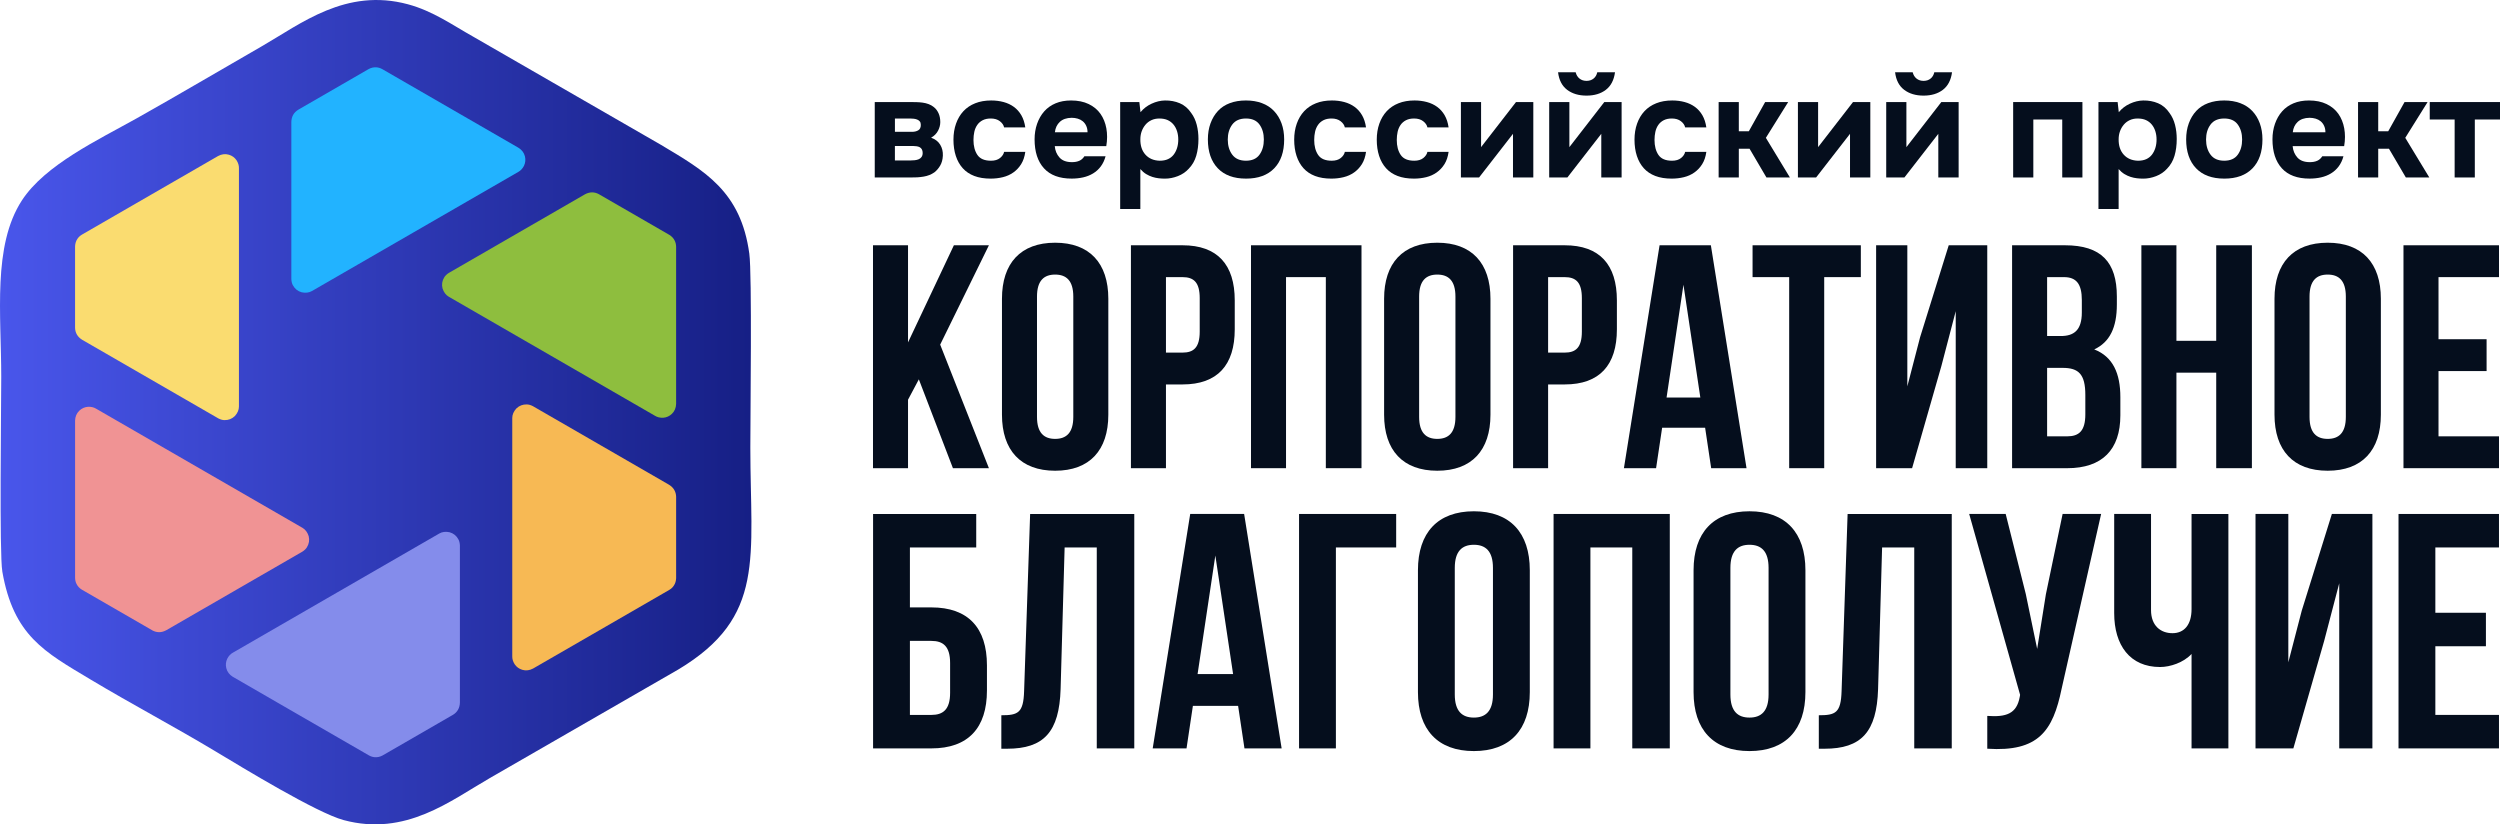 <?xml version="1.0" encoding="UTF-8"?> <svg xmlns="http://www.w3.org/2000/svg" xmlns:xlink="http://www.w3.org/1999/xlink" xmlns:xodm="http://www.corel.com/coreldraw/odm/2003" xml:space="preserve" width="101.546mm" height="33.484mm" version="1.1" style="shape-rendering:geometricPrecision; text-rendering:geometricPrecision; image-rendering:optimizeQuality; fill-rule:evenodd; clip-rule:evenodd" viewBox="0 0 1933.54 637.57"> <defs> <style type="text/css"> .fil6 {fill:#22B3FF} .fil7 {fill:#848CEB} .fil3 {fill:#8EBE3E} .fil2 {fill:#F09394} .fil5 {fill:#F7B954} .fil4 {fill:#FADC70} .fil0 {fill:#050E1D;fill-rule:nonzero} .fil1 {fill:url(#id0)} </style> <linearGradient id="id0" gradientUnits="userSpaceOnUse" x1="0" y1="318.79" x2="581.18" y2="318.79"> <stop offset="0" style="stop-opacity:1; stop-color:#4956EB"></stop> <stop offset="1" style="stop-opacity:1; stop-color:#161F85"></stop> </linearGradient> </defs> <g id="Слой_x0020_1">  <g id="_2433601551184"> <g> <polygon class="fil0" points="737.01,362.1 764.84,362.1 727.15,266.54 764.84,189.7 737.75,189.7 702.28,264.82 702.28,189.7 675.19,189.7 675.19,362.1 702.28,362.1 702.28,309.15 710.65,293.39 "></polygon> <path id="_1" class="fil0" d="M802.03 229.35c0,-12.32 5.42,-16.99 14.04,-16.99 8.62,0 14.04,4.68 14.04,16.99l0 93.1c0,12.31 -5.42,16.99 -14.04,16.99 -8.62,0 -14.04,-4.68 -14.04,-16.99l0 -93.1zm-27.09 91.37c0,27.58 14.53,43.35 41.13,43.35 26.6,0 41.13,-15.76 41.13,-43.35l0 -89.65c0,-27.58 -14.53,-43.35 -41.13,-43.35 -26.6,0 -41.13,15.76 -41.13,43.35l0 89.65z"></path> <path id="_2" class="fil0" d="M914.58 189.7l-39.9 0 0 172.41 27.09 0 0 -64.78 12.81 0c27.09,0 40.39,-15.02 40.39,-42.61l0 -22.41c0,-27.58 -13.3,-42.61 -40.39,-42.61zm0 24.63c8.62,0 13.3,3.94 13.3,16.26l0 25.86c0,12.32 -4.68,16.26 -13.3,16.26l-12.81 0 0 -58.37 12.81 0z"></path> <polygon id="_3" class="fil0" points="994.63,214.33 1025.42,214.33 1025.42,362.1 1053,362.1 1053,189.7 967.54,189.7 967.54,362.1 994.63,362.1 "></polygon> <path id="_4" class="fil0" d="M1097.58 229.35c0,-12.32 5.42,-16.99 14.04,-16.99 8.62,0 14.04,4.68 14.04,16.99l0 93.1c0,12.31 -5.42,16.99 -14.04,16.99 -8.62,0 -14.04,-4.68 -14.04,-16.99l0 -93.1zm-27.09 91.37c0,27.58 14.53,43.35 41.13,43.35 26.6,0 41.13,-15.76 41.13,-43.35l0 -89.65c0,-27.58 -14.53,-43.35 -41.13,-43.35 -26.6,0 -41.13,15.76 -41.13,43.35l0 89.65z"></path> <path id="_5" class="fil0" d="M1210.14 189.7l-39.9 0 0 172.41 27.09 0 0 -64.78 12.81 0c27.09,0 40.39,-15.02 40.39,-42.61l0 -22.41c0,-27.58 -13.3,-42.61 -40.39,-42.61zm0 24.63c8.62,0 13.3,3.94 13.3,16.26l0 25.86c0,12.32 -4.68,16.26 -13.3,16.26l-12.81 0 0 -58.37 12.81 0z"></path> <path id="_6" class="fil0" d="M1323.19 189.7l-39.65 0 -27.58 172.41 24.88 0 4.68 -31.28 33.25 0 4.68 31.28 27.34 0 -27.58 -172.41zm-21.18 30.54l13.05 87.19 -26.11 0 13.05 -87.19z"></path> <polygon id="_7" class="fil0" points="1355.46,214.33 1383.78,214.33 1383.78,362.1 1410.87,362.1 1410.87,214.33 1439.2,214.33 1439.2,189.7 1355.46,189.7 "></polygon> <polygon id="_8" class="fil0" points="1501.51,283.04 1512.59,240.68 1512.59,362.1 1536.98,362.1 1536.98,189.7 1507.18,189.7 1485.01,260.88 1475.16,298.81 1475.16,189.7 1451.02,189.7 1451.02,362.1 1478.85,362.1 "></polygon> <path id="_9" class="fil0" d="M1597.07 189.7l-40.89 0 0 172.41 42.61 0c27.09,0 41.13,-14.28 41.13,-40.89l0 -14.04c0,-18.23 -5.66,-31.28 -20.2,-36.94 12.07,-5.66 17.49,-16.99 17.49,-34.73l0 -6.16c0,-26.6 -12.07,-39.65 -40.15,-39.65l0 0zm-1.73 94.82c12.32,0 17.49,4.93 17.49,20.94l0 15.02c0,12.81 -4.93,16.99 -14.04,16.99l-15.52 0 0 -52.95 12.07 0zm0.99 -70.19c9.6,0 13.79,5.42 13.79,17.73l0 9.6c0,13.79 -6.16,18.23 -16.26,18.23l-10.59 0 0 -45.56 13.05 0z"></path> <polygon id="_10" class="fil0" points="1683.28,288.22 1714.06,288.22 1714.06,362.1 1741.65,362.1 1741.65,189.7 1714.06,189.7 1714.06,263.59 1683.28,263.59 1683.28,189.7 1656.18,189.7 1656.18,362.1 1683.28,362.1 "></polygon> <path id="_11" class="fil0" d="M1786.23 229.35c0,-12.32 5.42,-16.99 14.04,-16.99 8.62,0 14.04,4.68 14.04,16.99l0 93.1c0,12.31 -5.42,16.99 -14.04,16.99 -8.62,0 -14.04,-4.68 -14.04,-16.99l0 -93.1zm-27.09 91.37c0,27.58 14.53,43.35 41.13,43.35 26.6,0 41.13,-15.76 41.13,-43.35l0 -89.65c0,-27.58 -14.53,-43.35 -41.13,-43.35 -26.6,0 -41.13,15.76 -41.13,43.35l0 89.65z"></path> <polygon id="_12" class="fil0" points="1885.98,214.33 1932.77,214.33 1932.77,189.7 1858.89,189.7 1858.89,362.1 1932.77,362.1 1932.77,337.47 1885.98,337.47 1885.98,286.99 1923.17,286.99 1923.17,262.36 1885.98,262.36 "></polygon> <path class="fil0" d="M703.76 78.93c1.55,0 3.17,0.02 4.87,0.06 1.7,0.04 3.36,0.17 4.98,0.39 1.62,0.22 3.17,0.61 4.65,1.16 1.48,0.55 2.84,1.35 4.1,2.38 1.48,1.18 2.66,2.75 3.54,4.71 0.89,1.96 1.33,4.22 1.33,6.81 0,2.21 -0.57,4.43 -1.72,6.64 -1.14,2.21 -2.93,4.02 -5.37,5.42 3.17,1.11 5.51,2.92 7.03,5.42 1.51,2.51 2.2,5.35 2.05,8.52 -0.15,3.02 -0.85,5.59 -2.1,7.69 -1.25,2.1 -2.73,3.82 -4.43,5.15 -2.44,1.7 -5.24,2.8 -8.41,3.32 -3.17,0.52 -6.46,0.74 -9.85,0.66l-27.89 0 0 -58.33 27.23 0zm1.77 23.02c1.77,0 3.32,-0.39 4.65,-1.16 1.33,-0.77 1.99,-2.16 1.99,-4.15 0,-1.18 -0.26,-2.09 -0.77,-2.71 -0.52,-0.63 -1.18,-1.11 -1.99,-1.44 -0.81,-0.33 -1.68,-0.55 -2.6,-0.66 -0.92,-0.11 -1.83,-0.17 -2.71,-0.17l-11.95 0 0 10.29 13.39 0zm-1.11 22.14c0.96,0 1.97,-0.06 3.04,-0.17 1.07,-0.11 2.07,-0.35 2.99,-0.72 0.92,-0.37 1.68,-0.96 2.27,-1.77 0.59,-0.81 0.89,-1.85 0.89,-3.1 0,-1.11 -0.2,-2.03 -0.61,-2.77 -0.41,-0.74 -0.94,-1.29 -1.61,-1.66 -0.66,-0.37 -1.46,-0.63 -2.38,-0.77 -0.92,-0.15 -1.83,-0.22 -2.71,-0.22l-14.17 0 0 11.18 12.29 0z"></path> <path id="_1_0" class="fil0" d="M766.41 124.31c2.95,0 5.29,-0.7 7.03,-2.1 1.73,-1.4 2.79,-2.99 3.16,-4.76l16.38 0c-0.52,3.76 -1.59,6.94 -3.21,9.52 -1.62,2.58 -3.63,4.72 -6.03,6.42 -2.4,1.7 -5.11,2.91 -8.13,3.65 -3.03,0.74 -6.16,1.11 -9.41,1.11 -4.87,0 -9.09,-0.68 -12.67,-2.05 -3.58,-1.37 -6.55,-3.36 -8.91,-5.98 -2.36,-2.62 -4.15,-5.79 -5.37,-9.52 -1.22,-3.73 -1.83,-7.91 -1.83,-12.56 0,-4.5 0.66,-8.63 1.99,-12.4 1.33,-3.76 3.23,-6.97 5.7,-9.63 2.47,-2.66 5.52,-4.71 9.13,-6.14 3.62,-1.44 7.75,-2.16 12.4,-2.16 3.4,0 6.59,0.41 9.57,1.22 2.99,0.81 5.65,2.07 7.97,3.76 2.32,1.7 4.24,3.86 5.75,6.47 1.51,2.62 2.53,5.74 3.04,9.35l-16.38 0c-0.37,-1.77 -1.46,-3.36 -3.27,-4.76 -1.81,-1.4 -4.15,-2.1 -7.03,-2.1 -2.44,0 -4.52,0.44 -6.25,1.33 -1.73,0.89 -3.14,2.1 -4.21,3.65 -1.07,1.55 -1.83,3.32 -2.27,5.31 -0.44,1.99 -0.66,4.1 -0.66,6.31 0,4.72 1.01,8.58 3.04,11.57 2.03,2.99 5.52,4.48 10.46,4.48z"></path> <path id="_2_1" class="fil0" d="M829.05 125.41c2.21,0 4.11,-0.35 5.7,-1.05 1.59,-0.7 2.9,-1.86 3.93,-3.49l16.38 0c-0.81,3.03 -2.05,5.65 -3.71,7.86 -1.66,2.21 -3.65,4.02 -5.98,5.42 -2.32,1.4 -4.89,2.42 -7.69,3.04 -2.8,0.63 -5.76,0.94 -8.85,0.94 -9.45,0 -16.58,-2.66 -21.42,-7.97 -4.83,-5.31 -7.25,-12.77 -7.25,-22.36 0,-4.35 0.65,-8.37 1.94,-12.06 1.29,-3.69 3.12,-6.88 5.48,-9.57 2.36,-2.69 5.3,-4.78 8.8,-6.25 3.51,-1.48 7.51,-2.21 12.01,-2.21 5.24,0 9.78,0.92 13.61,2.77 3.84,1.85 6.88,4.37 9.13,7.58 2.25,3.21 3.76,6.95 4.54,11.23 0.77,4.28 0.76,8.85 -0.06,13.72l-39.85 0c0.3,3.47 1.51,6.4 3.65,8.8 2.14,2.4 5.35,3.6 9.63,3.6zm12.06 -23.13c0,-1.85 -0.33,-3.49 -1,-4.93 -0.66,-1.44 -1.55,-2.62 -2.66,-3.54 -1.11,-0.92 -2.42,-1.61 -3.93,-2.05 -1.51,-0.44 -3.08,-0.66 -4.7,-0.66 -3.91,0.07 -6.96,1.13 -9.13,3.15 -2.18,2.03 -3.45,4.71 -3.82,8.03l25.24 0z"></path> <path id="_3_2" class="fil0" d="M882.07 86.79c2.29,-2.8 5.15,-5 8.58,-6.59 3.43,-1.59 6.88,-2.42 10.35,-2.49 4.13,-0.07 7.97,0.65 11.51,2.16 3.54,1.51 6.49,4.04 8.85,7.58 1.92,2.58 3.32,5.61 4.21,9.08 0.89,3.47 1.33,7.12 1.33,10.96 0,4.79 -0.57,9.13 -1.72,13.01 -1.14,3.87 -3.08,7.21 -5.81,10.02 -2.29,2.51 -5.09,4.41 -8.41,5.7 -3.32,1.29 -6.64,1.94 -9.96,1.94 -1.62,0 -3.25,-0.09 -4.87,-0.28 -1.62,-0.18 -3.25,-0.54 -4.87,-1.05 -1.62,-0.52 -3.23,-1.25 -4.82,-2.21 -1.59,-0.96 -3.08,-2.25 -4.48,-3.87l0 30.88 -15.6 0 0 -82.68 14.83 0 0.89 7.86zm14.61 4.87c-2.29,0 -4.33,0.42 -6.14,1.27 -1.81,0.85 -3.34,2.01 -4.59,3.49 -1.25,1.48 -2.23,3.17 -2.93,5.09 -0.7,1.92 -1.05,3.98 -1.05,6.2 -0.07,4.94 1.24,8.91 3.93,11.9 2.69,2.99 6.36,4.56 11.01,4.7 2.51,0 4.65,-0.41 6.42,-1.22 1.77,-0.81 3.23,-1.96 4.37,-3.43 1.14,-1.48 2.03,-3.21 2.66,-5.2 0.63,-1.99 0.94,-4.17 0.94,-6.53 0,-2.29 -0.31,-4.43 -0.94,-6.42 -0.63,-1.99 -1.55,-3.73 -2.77,-5.2 -1.22,-1.48 -2.71,-2.62 -4.48,-3.43 -1.77,-0.81 -3.91,-1.22 -6.42,-1.22z"></path> <path id="_4_3" class="fil0" d="M963.64 138.14c-9.45,0 -16.71,-2.68 -21.81,-8.02 -5.09,-5.35 -7.64,-12.78 -7.64,-22.3 0,-4.58 0.68,-8.72 2.05,-12.45 1.37,-3.73 3.28,-6.92 5.76,-9.58 2.47,-2.66 5.53,-4.67 9.19,-6.03 3.65,-1.37 7.8,-2.05 12.45,-2.05 4.57,0 8.69,0.68 12.34,2.05 3.65,1.36 6.75,3.37 9.3,6.03 2.54,2.66 4.5,5.85 5.86,9.58 1.37,3.73 2.05,7.88 2.05,12.45 0,9.59 -2.56,17.05 -7.69,22.36 -5.13,5.31 -12.41,7.97 -21.86,7.97zm0 -46.49c-4.72,0 -8.25,1.55 -10.57,4.65 -2.32,3.1 -3.49,6.97 -3.49,11.62 0,4.72 1.16,8.63 3.49,11.73 2.32,3.1 5.85,4.65 10.57,4.65 4.72,0 8.21,-1.55 10.46,-4.65 2.25,-3.1 3.38,-7.01 3.38,-11.73 0,-4.65 -1.13,-8.52 -3.38,-11.62 -2.25,-3.1 -5.74,-4.65 -10.46,-4.65z"></path> <path id="_5_4" class="fil0" d="M1029.94 124.31c2.95,0 5.29,-0.7 7.03,-2.1 1.73,-1.4 2.79,-2.99 3.16,-4.76l16.38 0c-0.52,3.76 -1.59,6.94 -3.21,9.52 -1.62,2.58 -3.63,4.72 -6.03,6.42 -2.4,1.7 -5.11,2.91 -8.13,3.65 -3.03,0.74 -6.16,1.11 -9.41,1.11 -4.87,0 -9.09,-0.68 -12.67,-2.05 -3.58,-1.37 -6.55,-3.36 -8.91,-5.98 -2.36,-2.62 -4.15,-5.79 -5.37,-9.52 -1.22,-3.73 -1.83,-7.91 -1.83,-12.56 0,-4.5 0.66,-8.63 1.99,-12.4 1.33,-3.76 3.23,-6.97 5.7,-9.63 2.47,-2.66 5.52,-4.71 9.13,-6.14 3.62,-1.44 7.75,-2.16 12.4,-2.16 3.4,0 6.59,0.41 9.57,1.22 2.99,0.81 5.65,2.07 7.97,3.76 2.32,1.7 4.24,3.86 5.75,6.47 1.51,2.62 2.53,5.74 3.04,9.35l-16.38 0c-0.37,-1.77 -1.46,-3.36 -3.27,-4.76 -1.81,-1.4 -4.15,-2.1 -7.03,-2.1 -2.44,0 -4.52,0.44 -6.25,1.33 -1.73,0.89 -3.14,2.1 -4.21,3.65 -1.07,1.55 -1.83,3.32 -2.27,5.31 -0.44,1.99 -0.66,4.1 -0.66,6.31 0,4.72 1.01,8.58 3.04,11.57 2.03,2.99 5.52,4.48 10.46,4.48z"></path> <path id="_6_5" class="fil0" d="M1093.8 124.31c2.95,0 5.29,-0.7 7.03,-2.1 1.73,-1.4 2.79,-2.99 3.16,-4.76l16.38 0c-0.52,3.76 -1.59,6.94 -3.21,9.52 -1.62,2.58 -3.63,4.72 -6.03,6.42 -2.4,1.7 -5.11,2.91 -8.13,3.65 -3.03,0.74 -6.16,1.11 -9.41,1.11 -4.87,0 -9.09,-0.68 -12.67,-2.05 -3.58,-1.37 -6.55,-3.36 -8.91,-5.98 -2.36,-2.62 -4.15,-5.79 -5.37,-9.52 -1.22,-3.73 -1.83,-7.91 -1.83,-12.56 0,-4.5 0.66,-8.63 1.99,-12.4 1.33,-3.76 3.23,-6.97 5.7,-9.63 2.47,-2.66 5.52,-4.71 9.13,-6.14 3.62,-1.44 7.75,-2.16 12.4,-2.16 3.4,0 6.59,0.41 9.57,1.22 2.99,0.81 5.65,2.07 7.97,3.76 2.32,1.7 4.24,3.86 5.75,6.47 1.51,2.62 2.53,5.74 3.04,9.35l-16.38 0c-0.37,-1.77 -1.46,-3.36 -3.27,-4.76 -1.81,-1.4 -4.15,-2.1 -7.03,-2.1 -2.44,0 -4.52,0.44 -6.25,1.33 -1.73,0.89 -3.14,2.1 -4.21,3.65 -1.07,1.55 -1.83,3.32 -2.27,5.31 -0.44,1.99 -0.66,4.1 -0.66,6.31 0,4.72 1.01,8.58 3.04,11.57 2.03,2.99 5.52,4.48 10.46,4.48z"></path> <polygon id="_7_6" class="fil0" points="1145.49,113.79 1172.5,78.93 1185.89,78.93 1185.89,137.26 1170.17,137.26 1170.17,103.5 1143.94,137.26 1129.89,137.26 1129.89,78.93 1145.49,78.93 "></polygon> <path id="_8_7" class="fil0" d="M1227.06 73.95c-6.05,0 -11.05,-1.49 -15,-4.48 -3.95,-2.99 -6.29,-7.51 -7.03,-13.56l13.61 0c0.52,2.07 1.51,3.69 2.99,4.87 1.48,1.18 3.28,1.77 5.42,1.77 2.14,0 3.95,-0.59 5.42,-1.77 1.48,-1.18 2.44,-2.8 2.88,-4.87l13.72 0c-0.81,6.05 -3.17,10.57 -7.08,13.56 -3.91,2.99 -8.89,4.48 -14.94,4.48zm-13.28 39.85l27.01 -34.86 13.39 0 0 58.33 -15.72 0 0 -33.76 -26.23 33.76 -14.06 0 0 -58.33 15.61 0 0 34.86z"></path> <path id="_9_8" class="fil0" d="M1293.14 124.31c2.95,0 5.29,-0.7 7.03,-2.1 1.73,-1.4 2.79,-2.99 3.16,-4.76l16.38 0c-0.52,3.76 -1.59,6.94 -3.21,9.52 -1.62,2.58 -3.63,4.72 -6.03,6.42 -2.4,1.7 -5.11,2.91 -8.13,3.65 -3.03,0.74 -6.16,1.11 -9.41,1.11 -4.87,0 -9.09,-0.68 -12.67,-2.05 -3.58,-1.37 -6.55,-3.36 -8.91,-5.98 -2.36,-2.62 -4.15,-5.79 -5.37,-9.52 -1.22,-3.73 -1.83,-7.91 -1.83,-12.56 0,-4.5 0.66,-8.63 1.99,-12.4 1.33,-3.76 3.23,-6.97 5.7,-9.63 2.47,-2.66 5.52,-4.71 9.13,-6.14 3.62,-1.44 7.75,-2.16 12.4,-2.16 3.4,0 6.59,0.41 9.57,1.22 2.99,0.81 5.65,2.07 7.97,3.76 2.32,1.7 4.24,3.86 5.75,6.47 1.51,2.62 2.53,5.74 3.04,9.35l-16.38 0c-0.37,-1.77 -1.46,-3.36 -3.27,-4.76 -1.81,-1.4 -4.15,-2.1 -7.03,-2.1 -2.44,0 -4.52,0.44 -6.25,1.33 -1.73,0.89 -3.14,2.1 -4.21,3.65 -1.07,1.55 -1.83,3.32 -2.27,5.31 -0.44,1.99 -0.66,4.1 -0.66,6.31 0,4.72 1.01,8.58 3.04,11.57 2.03,2.99 5.52,4.48 10.46,4.48z"></path> <polygon id="_10_9" class="fil0" points="1344.83,115.01 1344.83,137.26 1329.22,137.26 1329.22,78.93 1344.83,78.93 1344.83,101.51 1352.58,101.51 1365.2,78.93 1383.01,78.93 1365.75,106.6 1384.34,137.26 1366.19,137.26 1353.13,115.01 "></polygon> <polygon id="_11_10" class="fil0" points="1406.15,113.79 1433.15,78.93 1446.54,78.93 1446.54,137.26 1430.83,137.26 1430.83,103.5 1404.6,137.26 1390.54,137.26 1390.54,78.93 1406.15,78.93 "></polygon> <path id="_12_11" class="fil0" d="M1487.72 73.95c-6.05,0 -11.05,-1.49 -15,-4.48 -3.95,-2.99 -6.29,-7.51 -7.03,-13.56l13.61 0c0.52,2.07 1.51,3.69 2.99,4.87 1.48,1.18 3.28,1.77 5.42,1.77 2.14,0 3.95,-0.59 5.42,-1.77 1.48,-1.18 2.44,-2.8 2.88,-4.87l13.72 0c-0.81,6.05 -3.17,10.57 -7.08,13.56 -3.91,2.99 -8.89,4.48 -14.94,4.48zm-13.28 39.85l27.01 -34.86 13.39 0 0 58.33 -15.72 0 0 -33.76 -26.23 33.76 -14.06 0 0 -58.33 15.61 0 0 34.86z"></path> <polygon id="_13" class="fil0" points="1610.58,78.93 1610.58,137.26 1594.97,137.26 1594.97,92.43 1572.61,92.43 1572.61,137.26 1557.01,137.26 1557.01,78.93 "></polygon> <path id="_14" class="fil0" d="M1638.69 86.79c2.29,-2.8 5.15,-5 8.58,-6.59 3.43,-1.59 6.88,-2.42 10.35,-2.49 4.13,-0.07 7.97,0.65 11.51,2.16 3.54,1.51 6.49,4.04 8.85,7.58 1.92,2.58 3.32,5.61 4.21,9.08 0.89,3.47 1.33,7.12 1.33,10.96 0,4.79 -0.57,9.13 -1.72,13.01 -1.14,3.87 -3.08,7.21 -5.81,10.02 -2.29,2.51 -5.09,4.41 -8.41,5.7 -3.32,1.29 -6.64,1.94 -9.96,1.94 -1.62,0 -3.25,-0.09 -4.87,-0.28 -1.62,-0.18 -3.25,-0.54 -4.87,-1.05 -1.62,-0.52 -3.23,-1.25 -4.82,-2.21 -1.59,-0.96 -3.08,-2.25 -4.48,-3.87l0 30.88 -15.6 0 0 -82.68 14.83 0 0.89 7.86zm14.61 4.87c-2.29,0 -4.33,0.42 -6.14,1.27 -1.81,0.85 -3.34,2.01 -4.59,3.49 -1.25,1.48 -2.23,3.17 -2.93,5.09 -0.7,1.92 -1.05,3.98 -1.05,6.2 -0.07,4.94 1.24,8.91 3.93,11.9 2.69,2.99 6.36,4.56 11.01,4.7 2.51,0 4.65,-0.41 6.42,-1.22 1.77,-0.81 3.23,-1.96 4.37,-3.43 1.14,-1.48 2.03,-3.21 2.66,-5.2 0.63,-1.99 0.94,-4.17 0.94,-6.53 0,-2.29 -0.31,-4.43 -0.94,-6.42 -0.63,-1.99 -1.55,-3.73 -2.77,-5.2 -1.22,-1.48 -2.71,-2.62 -4.48,-3.43 -1.77,-0.81 -3.91,-1.22 -6.42,-1.22z"></path> <path id="_15" class="fil0" d="M1720.26 138.14c-9.45,0 -16.71,-2.68 -21.81,-8.02 -5.09,-5.35 -7.64,-12.78 -7.64,-22.3 0,-4.58 0.68,-8.72 2.05,-12.45 1.37,-3.73 3.28,-6.92 5.76,-9.58 2.47,-2.66 5.53,-4.67 9.19,-6.03 3.65,-1.37 7.8,-2.05 12.45,-2.05 4.57,0 8.69,0.68 12.34,2.05 3.65,1.36 6.75,3.37 9.3,6.03 2.54,2.66 4.5,5.85 5.86,9.58 1.37,3.73 2.05,7.88 2.05,12.45 0,9.59 -2.56,17.05 -7.69,22.36 -5.13,5.31 -12.41,7.97 -21.86,7.97zm0 -46.49c-4.72,0 -8.25,1.55 -10.57,4.65 -2.32,3.1 -3.49,6.97 -3.49,11.62 0,4.72 1.16,8.63 3.49,11.73 2.32,3.1 5.85,4.65 10.57,4.65 4.72,0 8.21,-1.55 10.46,-4.65 2.25,-3.1 3.38,-7.01 3.38,-11.73 0,-4.65 -1.13,-8.52 -3.38,-11.62 -2.25,-3.1 -5.74,-4.65 -10.46,-4.65z"></path> <path id="_16" class="fil0" d="M1786.45 125.41c2.21,0 4.11,-0.35 5.7,-1.05 1.59,-0.7 2.9,-1.86 3.93,-3.49l16.38 0c-0.81,3.03 -2.05,5.65 -3.71,7.86 -1.66,2.21 -3.65,4.02 -5.98,5.42 -2.32,1.4 -4.89,2.42 -7.69,3.04 -2.8,0.63 -5.76,0.94 -8.85,0.94 -9.45,0 -16.58,-2.66 -21.42,-7.97 -4.83,-5.31 -7.25,-12.77 -7.25,-22.36 0,-4.35 0.65,-8.37 1.94,-12.06 1.29,-3.69 3.12,-6.88 5.48,-9.57 2.36,-2.69 5.3,-4.78 8.8,-6.25 3.51,-1.48 7.51,-2.21 12.01,-2.21 5.24,0 9.78,0.92 13.61,2.77 3.84,1.85 6.88,4.37 9.13,7.58 2.25,3.21 3.76,6.95 4.54,11.23 0.77,4.28 0.76,8.85 -0.06,13.72l-39.85 0c0.3,3.47 1.51,6.4 3.65,8.8 2.14,2.4 5.35,3.6 9.63,3.6zm12.06 -23.13c0,-1.85 -0.33,-3.49 -1,-4.93 -0.66,-1.44 -1.55,-2.62 -2.66,-3.54 -1.11,-0.92 -2.42,-1.61 -3.93,-2.05 -1.51,-0.44 -3.08,-0.66 -4.7,-0.66 -3.91,0.07 -6.96,1.13 -9.13,3.15 -2.18,2.03 -3.45,4.71 -3.82,8.03l25.24 0z"></path> <polygon id="_17" class="fil0" points="1839.35,115.01 1839.35,137.26 1823.75,137.26 1823.75,78.93 1839.35,78.93 1839.35,101.51 1847.1,101.51 1859.72,78.93 1877.54,78.93 1860.27,106.6 1878.87,137.26 1860.72,137.26 1847.66,115.01 "></polygon> <polygon id="_18" class="fil0" points="1879.2,92.43 1879.2,78.93 1933.54,78.93 1933.54,92.43 1914.06,92.43 1914.06,137.26 1898.46,137.26 1898.46,92.43 "></polygon> <path class="fil0" d="M720.32 578.82c28.49,0 43,-15.8 43,-44.81l0 -19.43c0,-29.01 -14.51,-44.81 -43,-44.81l-16.58 0 0 -46.36 51.29 0 0 -25.9 -79.78 0 0 181.31 45.07 0zm-16.58 -25.9l0 -57.24 16.58 0c9.07,0 14.51,4.14 14.51,17.1l0 23.05c0,12.95 -5.44,17.1 -14.51,17.1l-16.58 0z"></path> <path id="_1_12" class="fil0" d="M774.45 579.08l4.4 0c28.49,0 40.41,-12.95 41.44,-46.1l3.11 -109.56 24.86 0 0 155.41 29.01 0 0 -181.31 -80.55 0 -4.66 137.02c-0.52,16.84 -4.66,18.65 -17.61,18.65l0 25.9z"></path> <path id="_2_13" class="fil0" d="M962.23 397.51l-41.7 0 -29.01 181.31 26.16 0 4.92 -32.9 34.97 0 4.92 32.9 28.75 0 -29.01 -181.31zm-22.27 32.12l13.73 91.69 -27.46 0 13.73 -91.69z"></path> <polygon id="_3_14" class="fil0" points="1033.2,578.82 1033.2,423.41 1079.82,423.41 1079.82,397.51 1004.71,397.51 1004.71,578.82 "></polygon> <path id="_4_15" class="fil0" d="M1125.15 439.21c0,-12.95 5.7,-17.87 14.76,-17.87 9.07,0 14.76,4.92 14.76,17.87l0 97.91c0,12.95 -5.7,17.87 -14.76,17.87 -9.07,0 -14.76,-4.92 -14.76,-17.87l0 -97.91zm-28.49 96.09c0,29.01 15.28,45.59 43.26,45.59 27.97,0 43.25,-16.58 43.25,-45.59l0 -94.28c0,-29.01 -15.28,-45.59 -43.25,-45.59 -27.97,0 -43.26,16.58 -43.26,45.59l0 94.28z"></path> <polygon id="_5_16" class="fil0" points="1230.05,423.41 1262.43,423.41 1262.43,578.82 1291.44,578.82 1291.44,397.51 1201.56,397.51 1201.56,578.82 1230.05,578.82 "></polygon> <path id="_6_17" class="fil0" d="M1338.32 439.21c0,-12.95 5.7,-17.87 14.76,-17.87 9.07,0 14.76,4.92 14.76,17.87l0 97.91c0,12.95 -5.7,17.87 -14.76,17.87 -9.07,0 -14.76,-4.92 -14.76,-17.87l0 -97.91zm-28.49 96.09c0,29.01 15.28,45.59 43.26,45.59 27.97,0 43.25,-16.58 43.25,-45.59l0 -94.28c0,-29.01 -15.28,-45.59 -43.25,-45.59 -27.97,0 -43.26,16.58 -43.26,45.59l0 94.28z"></path> <path id="_7_18" class="fil0" d="M1406.7 579.08l4.4 0c28.49,0 40.41,-12.95 41.44,-46.1l3.11 -109.56 24.86 0 0 155.41 29.01 0 0 -181.31 -80.55 0 -4.66 137.02c-0.52,16.84 -4.66,18.65 -17.61,18.65l0 25.9z"></path> <path id="_8_19" class="fil0" d="M1625.05 397.51l-29.79 0 -12.95 62.16 -6.73 42.22 -8.81 -42.48 -15.54 -61.9 -28.23 0 39.37 139.87 -0.26 1.55c-2.33,13.21 -10.62,15.8 -25.12,14.76l0 25.38c39.63,2.59 50.77,-13.73 57.5,-46.36l30.56 -135.21z"></path> <path id="_9_20" class="fil0" d="M1694.98 397.51l0 73.56c0,12.17 -5.7,18.65 -14.76,18.65 -9.07,0 -16.58,-5.7 -16.58,-17.87l0 -74.34 -28.49 0 0 76.67c0,24.86 12.17,41.7 35.48,41.7 7.77,0 18.13,-3.37 24.35,-10.1l0 73.04 28.49 0 0 -181.31 -28.49 0z"></path> <polygon id="_10_21" class="fil0" points="1797.55,495.68 1809.2,451.13 1809.2,578.82 1834.85,578.82 1834.85,397.51 1803.51,397.51 1780.19,472.36 1769.83,512.25 1769.83,397.51 1744.45,397.51 1744.45,578.82 1773.72,578.82 "></polygon> <polygon id="_11_22" class="fil0" points="1883.54,423.41 1932.75,423.41 1932.75,397.51 1855.05,397.51 1855.05,578.82 1932.75,578.82 1932.75,552.92 1883.54,552.92 1883.54,499.82 1922.65,499.82 1922.65,473.92 1883.54,473.92 "></polygon> </g> <g> <g> <path class="fil1" d="M1.78 442c8.64,49.6 32.59,62.18 68.09,83.44 32.22,19.3 64.9,36.51 96.75,55.65 20.95,12.59 78.26,47.55 99.17,53.18 48.01,12.92 82.73,-15.08 113.09,-32.53l145.61 -83.88c68.06,-40.73 55.83,-86.69 55.83,-171.79 0,-25.59 1.39,-133.68 -0.79,-149.87 -6.53,-48.33 -34.47,-63.93 -68.13,-84.06l-145.6 -83.89c-15.68,-8.76 -30.87,-19.71 -50.32,-24.95 -48.01,-12.92 -82.74,15.09 -113.09,32.53 -32.28,18.56 -63.85,37.25 -96.69,55.69 -29.45,16.53 -70.85,35.87 -88.82,63.56 -22.73,35.03 -15.92,87.96 -15.92,136.42 0,23.65 -1.53,136.96 0.83,150.5z"></path> <path class="fil2" d="M117.7 487.46c-36.24,-20.92 -54.36,-31.38 -54.36,-31.38 -1.89,-1.16 -3.28,-2.65 -4.16,-4.47 -0.71,-1.38 -1.08,-2.97 -1.11,-4.77 -0,-41.4 -0,-62.1 -0,-62.1 0,-39.6 0,-59.39 0,-59.39 0.09,-3.14 1.18,-5.72 3.28,-7.73 1.89,-1.8 4.13,-2.8 6.72,-3 2.43,-0.1 4.54,0.4 6.32,1.51 53.8,31.06 80.7,46.59 80.7,46.59 52.52,30.32 78.78,45.48 78.78,45.48 2.3,1.33 3.92,3.48 4.87,6.47 0.75,3.03 0.3,5.88 -1.35,8.57 -0.74,1.24 -1.9,2.36 -3.48,3.38 -70.16,40.51 -105.25,60.77 -105.25,60.77 -3.7,2.03 -7.35,2.06 -10.96,0.1z"></path> <path class="fil3" d="M463.29 150.25c36.24,20.92 54.36,31.38 54.36,31.38 1.89,1.16 3.28,2.65 4.16,4.47 0.71,1.38 1.08,2.97 1.11,4.77 0,41.4 0,62.1 0,62.1 -0,39.59 -0,59.39 -0,59.39 -0.09,3.14 -1.18,5.72 -3.28,7.73 -1.89,1.8 -4.13,2.8 -6.72,3 -2.43,0.1 -4.54,-0.4 -6.32,-1.51 -53.8,-31.06 -80.7,-46.59 -80.7,-46.59 -52.52,-30.32 -78.78,-45.48 -78.78,-45.48 -2.3,-1.33 -3.92,-3.49 -4.87,-6.47 -0.75,-3.03 -0.3,-5.88 1.35,-8.56 0.74,-1.24 1.9,-2.36 3.48,-3.38 70.16,-40.51 105.25,-60.77 105.25,-60.77 3.7,-2.02 7.35,-2.06 10.96,-0.1z"></path> <path class="fil4" d="M58.06 253.38c0,-41.85 0,-62.77 0,-62.77 0.06,-2.22 0.66,-4.17 1.79,-5.84 0.84,-1.3 2.03,-2.42 3.58,-3.34 35.86,-20.71 53.78,-31.06 53.78,-31.06 34.29,-19.79 51.44,-29.69 51.44,-29.69 2.76,-1.49 5.54,-1.84 8.34,-1.03 2.5,0.74 4.49,2.18 5.96,4.32 1.3,2.05 1.92,4.13 1.85,6.22 0,62.12 0,93.19 0,93.19 0,60.64 0,90.97 0,90.97 0,2.66 -1.06,5.14 -3.17,7.45 -2.24,2.16 -4.94,3.2 -8.09,3.12 -1.44,-0.02 -3,-0.46 -4.67,-1.32 -70.16,-40.51 -105.25,-60.76 -105.25,-60.76 -3.6,-2.19 -5.46,-5.34 -5.57,-9.44z"></path> <path class="fil5" d="M522.93 384.33c0,41.85 0,62.77 0,62.77 -0.06,2.22 -0.66,4.17 -1.79,5.84 -0.84,1.3 -2.03,2.42 -3.58,3.34 -35.86,20.71 -53.78,31.06 -53.78,31.06 -34.29,19.79 -51.44,29.69 -51.44,29.69 -2.76,1.49 -5.54,1.84 -8.34,1.03 -2.5,-0.74 -4.49,-2.18 -5.96,-4.32 -1.3,-2.05 -1.92,-4.13 -1.85,-6.22 0,-62.13 0,-93.19 0,-93.19 0,-60.64 0,-90.97 0,-90.97 -0.01,-2.66 1.06,-5.14 3.17,-7.45 2.25,-2.16 4.94,-3.2 8.09,-3.12 1.44,0.02 2.99,0.46 4.67,1.32 70.16,40.51 105.25,60.76 105.25,60.76 3.6,2.19 5.46,5.34 5.57,9.45z"></path> <path class="fil6" d="M230.72 84.83c36.24,-20.92 54.36,-31.39 54.36,-31.39 1.95,-1.06 3.94,-1.51 5.96,-1.37 1.55,0.08 3.11,0.55 4.68,1.43 35.86,20.7 53.79,31.05 53.79,31.05 34.29,19.8 51.43,29.7 51.43,29.7 2.68,1.65 4.36,3.88 5.06,6.7 0.61,2.53 0.36,4.98 -0.76,7.33 -1.13,2.16 -2.62,3.73 -4.46,4.72 -53.8,31.06 -80.7,46.59 -80.7,46.59 -52.52,30.32 -78.78,45.48 -78.78,45.48 -2.3,1.33 -4.98,1.65 -8.04,0.98 -3,-0.86 -5.25,-2.68 -6.74,-5.45 -0.7,-1.26 -1.09,-2.82 -1.19,-4.7 -0,-81.02 -0,-121.53 -0,-121.53 0.1,-4.22 1.89,-7.4 5.4,-9.54z"></path> <path class="fil7" d="M350.28 552.88c-36.24,20.92 -54.36,31.39 -54.36,31.39 -1.95,1.06 -3.94,1.51 -5.95,1.37 -1.55,-0.08 -3.11,-0.55 -4.68,-1.43 -35.86,-20.7 -53.79,-31.05 -53.79,-31.05 -34.29,-19.8 -51.43,-29.7 -51.43,-29.7 -2.68,-1.65 -4.36,-3.88 -5.06,-6.7 -0.61,-2.53 -0.36,-4.98 0.76,-7.33 1.13,-2.16 2.62,-3.73 4.47,-4.72 53.8,-31.06 80.7,-46.59 80.7,-46.59 52.52,-30.32 78.78,-45.48 78.78,-45.48 2.3,-1.33 4.98,-1.65 8.04,-0.98 3,0.86 5.25,2.68 6.74,5.45 0.7,1.26 1.09,2.82 1.19,4.7 0,81.02 0,121.53 0,121.53 -0.1,4.22 -1.89,7.4 -5.4,9.54z"></path> </g> </g> </g> </g> </svg> 